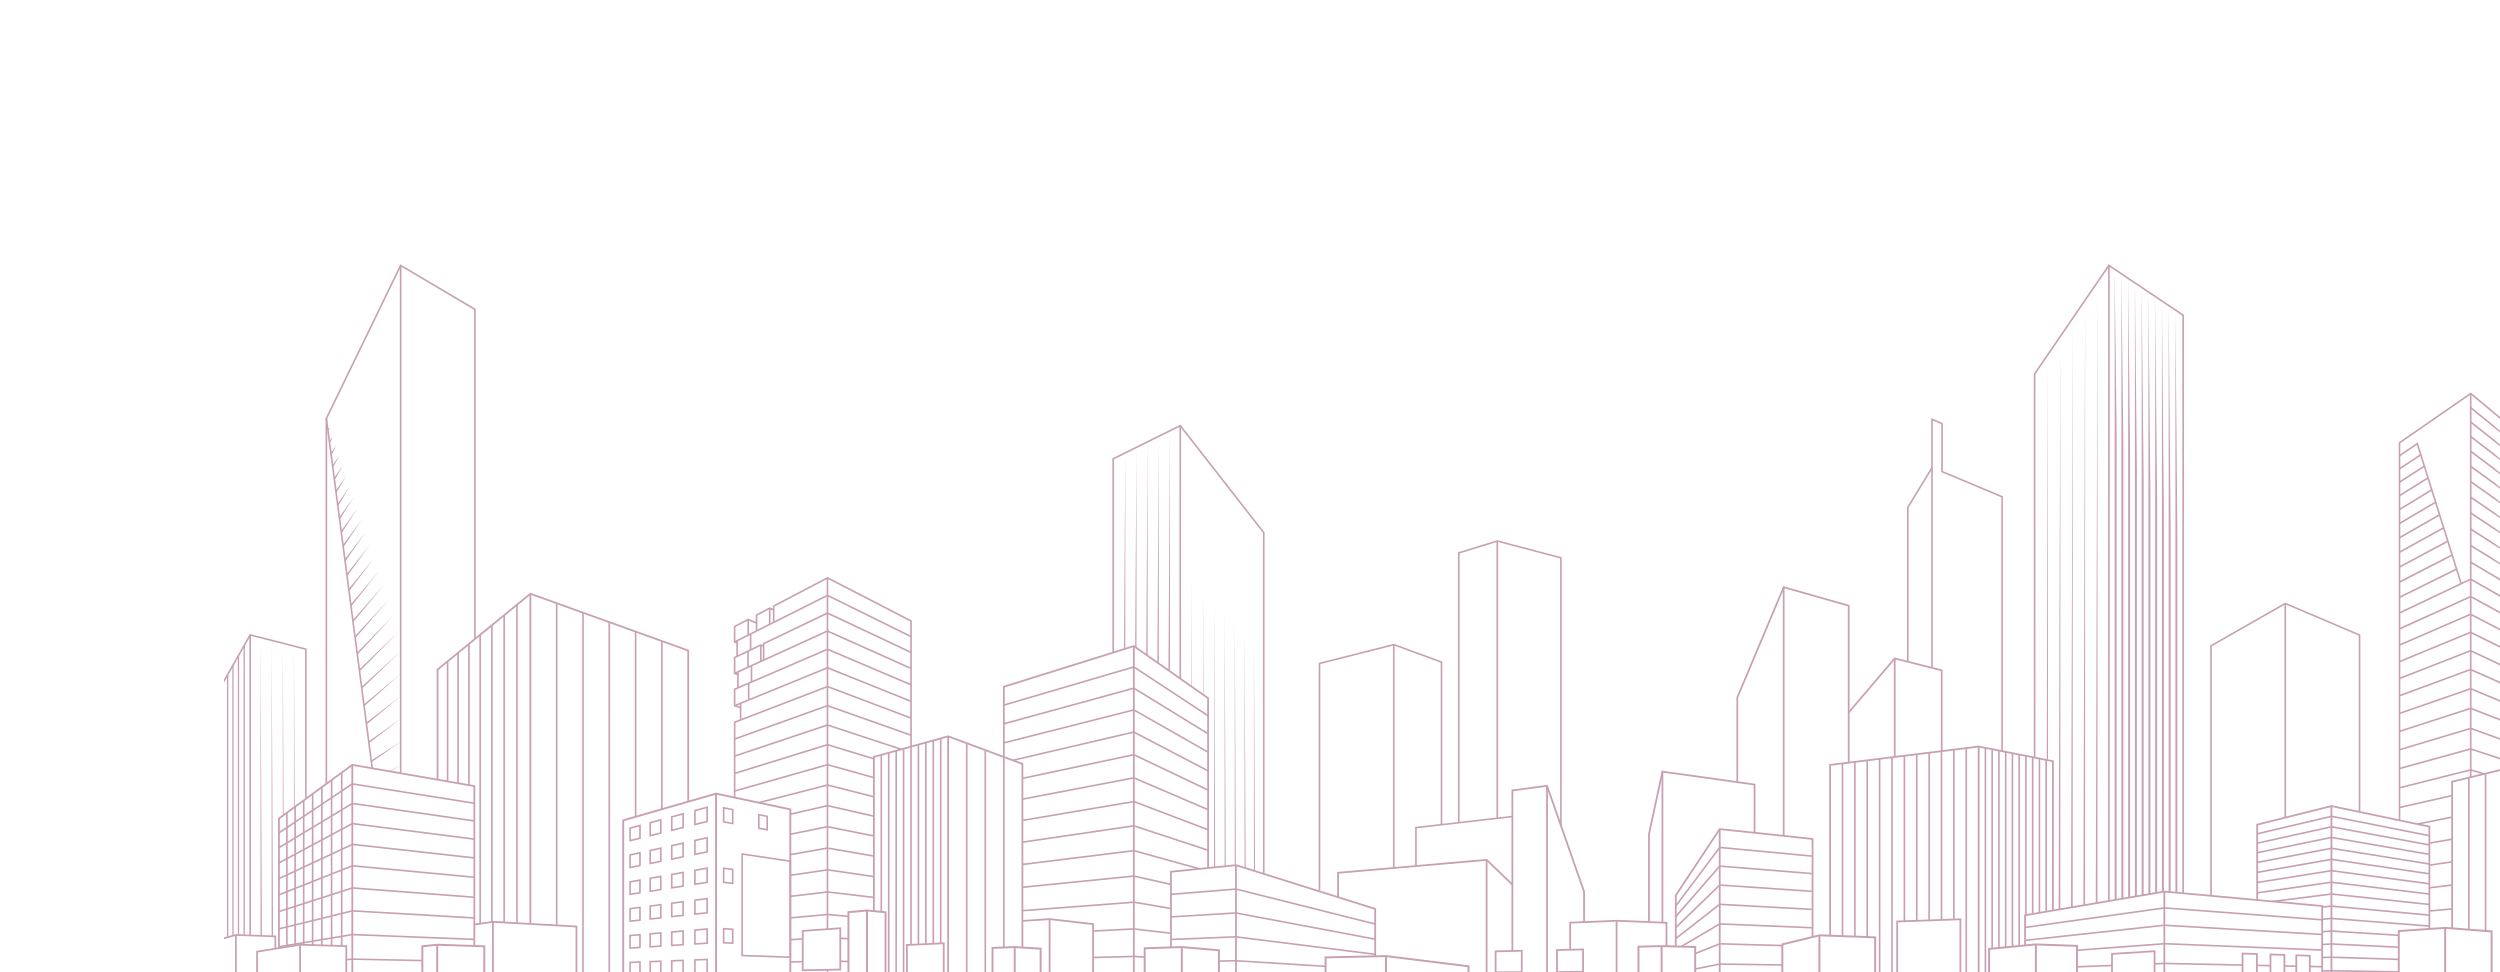 <svg xmlns="http://www.w3.org/2000/svg" xmlns:xlink="http://www.w3.org/1999/xlink" width="720" height="280" viewBox="0 0 720 280"><defs><clipPath id="a"><rect width="720" height="280" transform="translate(720 103.821)" fill="none" stroke="#707070" stroke-width="1"/></clipPath></defs><g transform="translate(-720 -103.821)" opacity="0.6" clip-path="url(#a)"><g transform="translate(784.513 179.931)"><rect width="802.128" height="0.472" transform="translate(0 216.065)" fill="#A36180"/><rect width="802.128" height="0.943" transform="translate(0 207.002)" fill="#A36180"/><path d="M2604.081,251.943v122l-.472-.06V286.971Zm-4.456,2.025v119.4l-.472-.06V288.489Zm-4.457,2.025V372.8l-.472-.06V290.007Zm-4.456,2.025V372.235l-.473-.06V291.525Zm-4.457,2.024V372.317l-.472.032v-79.3Z" transform="translate(-1894.408 -184.579)" fill="#A36180"/><path d="M121.576,255.7l10.864-9.083-10.551,9.433Zm.692,5.222.3.363,9.865-8.184Zm.711,5.358,9.448-6.63-9.162,7ZM111.122,176.49l.843-.635-.421.845Zm.45,3.414,1.279-1.466-.86,1.68Zm.458,3.482,1.734-2.283-1.318,2.5Zm.468,3.553,2.21-3.086-1.8,3.311Zm.478,3.626.411.229,2.294-4.1Zm.488,3.7,3.222-4.644L113.87,194.5Zm.5,3.779.4.241,3.36-5.632Zm.509,3.86,4.329-6.117-3.929,6.364Zm.52,3.944.4.254,4.525-7.07Zm.531,4.032,5.542-7.487-5.15,7.747Zm.544,4.12,6.191-8.125-5.8,8.392Zm.556,4.213.381.275,6.49-9Zm.568,4.309.376.284,7.211-9.572Zm.583,4.41,8.337-9.807-7.968,10.1Zm.6,4.512,9.127-10.274-8.764,10.574Zm.611,4.619.354.31,9.6-11Zm.625,4.731.347.318,10.484-11.357Zm.642,4.846,11.748-11.322L120.58,245.971Zm.657,4.968.326.339,11.22-10.746Zm2.809,21.171.269.385,8.44-5.9Zm5.308,3.083,3.391-1.906-3.1,1.957Z" transform="translate(-81.411 -128.835)" fill="#A36180"/><path d="M1042.121,368.382v-31.55l.126,31.639Zm3.319,2.329V340.022l.127,30.777Zm3.175,49.756V343.073l.329,77.361Zm3.044-.308V346l.323,74.13Zm2.923-.295V348.805l.317,71.028Zm2.81.74v-69.1l.318,69.2Zm2.706.849V354.106l.318,67.448Z" transform="translate(-763.483 -246.771)" fill="#A36180"/><path d="M969.773,186.13v56.294l-.382.12Zm3.217-1.593v57.655l-.385-.271Zm3.216-1.593v61.5l-.407-.286Zm3.217-1.593V246.7l-.428-.3Zm3.216-1.593v69.2l-.448-.315Z" transform="translate(-710.199 -131.695)" fill="#A36180"/><path d="M2053.983,185.44V17.856l.566,64.966v102.67Zm-1.944-.178V16.552l.566,62.945V185.315Zm-1.944,0V15.248l.566,60.923v109Zm-1.945.33V13.944l.567,58.9V185.5Zm-1.945.331V12.641l.567,56.879V185.832Zm-1.944.33V11.336l.567,54.858V186.162Zm-1.945.331V10.032l.567,52.835V186.493Zm-1.944.331V8.728l.566,50.814V186.823Zm-1.945.331V7.425l.567,48.791V187.154Zm-1.944.331V6.121l.566,46.77V187.484Z" transform="translate(-1491.976 -4.484)" fill="#A36180"/><path d="M1963.3,157.958l.364-116.4V158.03Zm3.428,43.063.5-164.672V200.937Zm3.566-.606.5-169.274v169.19Zm3.565-.605.5-173.878V199.725Zm3.564-.606.5-178.48v178.4Z" transform="translate(-1438.359 -15.183)" fill="#A36180"/><path d="M2419.707,208.1l11.7,6.386,1.446,1.326-1.671-.913-11.7-6.386Zm0-5-.232.409,10.026,5.719,3.342,1.906-3.11-2.315Zm0-4.9,8.356,4.967,4.773,3.385-5.013-2.979-8.355-4.966Zm0-4.809-.247.4,6.684,4.13,6.685,4.129-6.437-4.53Zm0-4.722,6.684,4.284,6.43,4.68-6.683-4.284-6.685-4.284Zm0-4.638-.26.393,6.685,4.436,6.684,4.435-6.424-4.828Zm0-4.557-.266.389,6.685,4.584,6.684,4.585-6.419-4.973Zm0-4.477,6.683,4.731,6.414,5.114-6.684-4.731-6.684-4.731Zm0-4.4,6.685,4.875,6.407,5.254-6.685-4.874-6.684-4.875Zm0-4.328-.282.376,6.685,5.016,6.684,5.016-6.4-5.392Zm0-4.257-.287.372,6.685,5.155,6.684,5.155-6.4-5.527Zm0-4.188,6.684,5.292,6.394,5.66-6.684-5.291-6.685-5.292Zm0-4.122,6.685,5.426,6.387,5.791-6.685-5.426-6.684-5.426Z" transform="translate(-1772.544 -112.605)" fill="#A36180"/><path d="M39.314,488.149V402.3l.405,85.867Zm3.209.115V403.118l.405,85.161Zm3.208-34.721v-49.6l.237,49.43ZM48.94,451.2V404.76l.224,46.273Z" transform="translate(-28.802 -294.732)" fill="#A36180"/><path d="M2693.305,337.142V378.9l-.472-.046V268.819Zm-1.337-.6v42.235l-.23-.022-.242.008V267.441Zm-1.338-.6V378.79l-.472.017V266.062Zm-1.336-.6v43.5l-.472.016V264.684Zm-1.337-.6v44.153l-.473.017V263.306Zm-1.338-.6v44.8l-.472.017V261.928Zm-1.336-.6v45.452l-.472.017V260.55Zm-1.336-.6v46.1l-.472.017V259.172Zm-1.338-.6v46.752l-.471.016V257.794Zm-1.336-.6v47.4l-.472.017V256.416Zm-1.337-.6v48.05l-.471.016V255.037Zm-1.337-.6v42.875l-.471-.028v-119.7Zm-1.336-.6v43.34l-.472-.06V252.281Zm-1.337-.6v43.772l-.473-.06V250.9Zm-1.337-.6v44.205l-.236-.03-.236-.029V249.525Z" transform="translate(-1959.122 -182.808)" fill="#A36180"/><path d="M3.228,418.959h.378V494.59H3.228Zm1.528-2.691h.377v77.911H4.756Zm1.587-2.8H6.72v80.506H6.343Zm1.651-2.908h.378v83.472H7.994Z" transform="translate(-2.365 -300.789)" fill="#A36180"/><path d="M2916.759,329.521h.4V421.8h-.4Zm4.679-1.448h.4v95.352h-.4Zm4.679-1.447h.4v108.68h-.4Z" transform="translate(-2136.888 -239.294)" fill="#A36180"/><path d="M2980.612,439.85h-.339V344.206h.339Zm-.823-.157h-.34V342.47h.34Zm-.858-.165h-.339V340.662h.339Zm-.9-.172h-.34V338.773h.34Zm-.937-.18h-.34V336.8h.34Zm-.982-.189h-.34V334.728h.34Zm-1.031-.2h-.339V332.553h.339ZM2974,438.58h-.34V330.262h.34Z" transform="translate(-2178.574 -241.958)" fill="#A36180"/><rect width="0.47" height="101.629" transform="translate(29.25 44.441) rotate(-7.473)" fill="#A36180"/><path d="M189.386,208.386h0Zm0-207.141h.472V147.508h-.472Z" transform="translate(-138.749 -0.912)" fill="#A36180"/><path d="M130.913,0,130.8.23l-21.39,44.077-.024.1V149.634h.472V44.462L131.113.665l21.054,12.454V107.93h.472V12.851l-.116-.069L131.132.13Z" transform="translate(-80.139 0.001)" fill="#A36180"/><rect width="0.472" height="86.566" transform="translate(7.303 106.744)" fill="#A36180"/><path d="M23.345,499.207h0ZM7.334,398.361,0,411.279v.953l7.654-13.482,15.691,4.016v42.916h.472V402.4l-.178-.045L7.6,398.248l-.174-.045Z" transform="translate(0 -291.733)" fill="#A36180"/><path d="M357.453,365.094h.472v92.789h-.472Zm7.576,2.727h.472V474.95h-.472Zm7.576,2.726h.472v104.4H372.6Zm7.575,2.726h.472V426.6h-.472ZM387.755,376h.472v48.419h-.472Z" transform="translate(-261.879 -267.476)" fill="#A36180"/><rect width="0.472" height="4.713" transform="translate(148.537 126.447)" fill="#A36180"/><path d="M600.473,443.91,576.5,434.281l-26.65,10.885-.177-.435,26.737-10.921.176,0,24.064,9.664Z" transform="translate(-402.702 -317.818)" fill="#A36180"/><rect width="0.472" height="4.696" transform="translate(147.783 117.385)" fill="#A36180"/><rect width="0.472" height="4.612" transform="translate(151.681 115.731)" fill="#A36180"/><rect width="0.472" height="4.612" transform="translate(150.867 120.745)" fill="#A36180"/><path d="M600.065,424.437l-23.971-10.188-26.5,11.42v4.407l1.557.484-.14.451-1.723-.536-.165-.051v-5.065l.142-.061L576,413.777l.092-.04.093.04L600.25,424Z" transform="translate(-402.299 -303.114)" fill="#A36180"/><path d="M568.553,409.945l-.731-.278-3.564,1.713-.2-.424,3.655-1.758.092-.044.094.036.825.314Z" transform="translate(-413.24 -299.756)" fill="#A36180"/><rect width="0.472" height="4.386" transform="translate(147.544 108.46)" fill="#A36180"/><rect width="0.472" height="4.385" transform="translate(151.424 106.562)" fill="#A36180"/><rect width="0.472" height="4.72" transform="translate(154.359 109.662)" fill="#A36180"/><path d="M552.978,420.27v-4.235l-3.387,1.622v4.253l.809.283-.155.444-.968-.339-.158-.055v-4.88l.134-.064,3.859-1.848.337-.162v4.982Z" transform="translate(-402.298 -304.249)" fill="#A36180"/><path d="M600.439,405.349l-23.968-10.74-26.641,12.142-.2-.427,26.738-12.187.1-.044.1.043,24.064,10.783Z" transform="translate(-402.677 -288.722)" fill="#A36180"/><path d="M622.928,386.534l-23.963-11.284-18.156,8.695.009,4.6h-.47l-.009-4.747v-.148l.134-.063,18.391-8.808.1-.048.1.047,24.064,11.331Z" transform="translate(-425.169 -274.536)" fill="#A36180"/><path d="M600.411,367.987l-23.959-11.82-26.633,13.364-.21-.42,26.738-13.416.1-.052.1.052,24.064,11.872Z" transform="translate(-402.656 -260.552)" fill="#A36180"/><rect width="0.472" height="4.501" transform="translate(150.734 102.305)" fill="#A36180"/><path d="M555.575,383.139l-2.31-1-3.675,1.926V388.2l.59.232-.171.439-.74-.291-.15-.06v-4.736l.127-.066,3.9-2.046.1-.052.1.044,2.412,1.042Z" transform="translate(-402.297 -279.584)" fill="#A36180"/><rect width="0.472" height="4.598" transform="translate(156.926 99.053)" fill="#A36180"/><path d="M577.812,370.423l-1.024-.446-3.561,1.867,0,4.315h-.47l-.005-4.457v-.142l.126-.066,3.787-1.986.1-.052.1.045,1.127.491Z" transform="translate(-419.615 -270.672)" fill="#A36180"/><path d="M600.074,463.568l-23.981-9.06-26.5,10.183V486.23h-.471V464.37l.152-.058,26.737-10.273h.167l24.064,9.091Z" transform="translate(-402.298 -332.638)" fill="#A36180"/><path d="M597.7,487.594l-21.183-6.971-26.663,8.924-.149-.446,26.738-8.949h.148l21.257,7Zm-7.882,2.74.136-.45-13.368-4.065h-.137l-26.738,8.27.138.451,26.67-8.25Zm.006,5.422-13.3-3.709-26.675,7.564-.127-.453,26.737-7.581h.126l13.369,3.727Zm.005,5.511.114-.457-13.368-3.383h-.115l-19.792,5.094.116.455L576.52,497.9Zm.006,5.6-13.316-3.021L565.878,506.3l-.1-.459,10.7-2.468h.1l13.368,3.032Zm.006,5.7L576.519,509.9l-10.647,2.168-.094-.46,10.7-2.179h.093l13.369,2.677Zm.006,5.794-13.328-2.307-10.655,1.877-.082-.464,10.7-1.884h.08l13.369,2.315Zm.006,5.9-13.335-1.942-10.662,1.579-.068-.466,10.7-1.583h.067l13.368,1.946Zm.006,6-13.341-1.568-10.669,1.275-.055-.468,10.7-1.279h.054l13.369,1.571Zm-7.325,5.458-6.016-.535-10.675.965-.042-.468,10.7-.967h.041l6.037.537Zm.006,6.437-2.342-.14.028-.471,2.342.141Zm-13.123.072-3.581.218-.028-.471,3.581-.218Zm13.131,6.486-2.342-.071.013-.471,2.342.071Zm-13.138.036-3.581.11-.013-.47,3.581-.11Zm31.093-65.218.157-.444-24.064-8.51h-.157L549.7,484.191l.159.442,26.659-9.587Z" transform="translate(-402.726 -347.684)" fill="#A36180"/><path d="M649.59,438.979h-.472V337.816h.472Zm0,15.987h-.472v-4.28h.472Z" transform="translate(-475.559 -247.492)" fill="#A36180"/><path d="M630.722,385.674V349.637L606.9,337.355l-15.262,8v4.555h-.47v-4.839l.126-.066,15.5-8.126.108-.057.108.056,24.064,12.4.128.066v36.323Z" transform="translate(-433.1 -246.766)" fill="#A36180"/><path d="M1000.3,302.1V203.9l-23.9-30.615-19,9.41v55.643h-.472V182.4l.132-.065,19.3-9.559.171-.085.118.151,24.064,30.831.051.145V302.1Z" transform="translate(-701.076 -126.518)" fill="#A36180"/><rect width="0.472" height="72.869" transform="translate(275.162 46.47)" fill="#A36180"/><path d="M880.364,516.793l-3.119-.182-11.731.306-.011-.47,11.743-.307h.018l3.125.182Zm7.556-6.864L877.244,508.7l-11.723.6-.024-.47,11.743-.605h.039l10.695,1.234Zm-.013-7.118-10.665-1.823-32.058,2.444-.034-.47,32.085-2.446.056,0,10.7,1.828Zm-.012-6.94-10.658-2.4L845.19,496.69l-.046-.468L877.229,493l.075,0,10.695,2.4Zm8.185-4.492-18.845-5.231-32.04,3.968-.057-.468,32.086-3.974.091.006,18.891,5.245Zm2.488-5.361.147-.448-21.39-7.039-.108-.009-32.085,4.71.068.467,32.031-4.7Zm-.009-5.914-21.331-8.091-32.023,5.418-.078-.464,32.085-5.429.122.011,21.39,8.114Zm-.009-5.778.184-.433-21.39-9.163-.136-.015-32.085,6.131.088.462,32.015-6.118Zm-.009-5.648-21.318-10.155-32.007,6.8-.1-.46,32.086-6.817.15.016,21.39,10.19Zm-.007-5.526.217-.417-21.39-11.193-.163-.021-34.871,8.14.107.459L877.221,452Zm-.007-5.406-21.307-12.129L839.877,455.1l-.116-.457,37.433-9.5.174.023,21.39,12.177Zm-.007-5.293-21.3-13.085L839.881,449.6l-.123-.454,37.433-10.256.1-.027.085.053,21.39,13.137Zm-.006-5.185.258-.392L877.381,432.8l-.091-.061-.1.032-37.433,10.991.133.451,37.329-10.961Z" transform="translate(-615.223 -317.033)" fill="#A36180"/><path d="M1329.132,378.558V300.727l.167-.052,11.084-3.4.129,0,18.324,4.826.176.047V379.4h-.472V302.507l-18.083-4.763-10.853,3.33v77.484Z" transform="translate(-973.754 -217.788)" fill="#A36180"/><rect width="0.472" height="79.957" transform="translate(366.462 79.711)" fill="#A36180"/><path d="M1820.2,218.987l-6.929,11.356v44.348h-.472V230.279l.035-.122,6.964-11.414Z" transform="translate(-1328.097 -160.256)" fill="#A36180"/><path d="M1838.84,237.63V165.658l.329.142,2.9,1.254.143.061v13.8l17.144,7.193.144.061v73.515h-.471v-73.2l-17.144-7.194-.145-.06V167.423l-2.429-1.049V237.63Z" transform="translate(-1347.179 -121.365)" fill="#A36180"/><path d="M2029.385,208.386h0Zm0-207.141h.472V184.29h-.472Z" transform="translate(-1486.776 -0.912)" fill="#A36180"/><path d="M1970.818.221l-21.39,31.251-.041.132v110.5h.471V31.677l21.218-31,21.091,14.142v166.36h.472V14.572l-.105-.071L1971.144.159l-.193-.13Z" transform="translate(-1428.168 -0.021)" fill="#A36180"/><rect width="0.472" height="61.664" transform="translate(593.411 97.695)" fill="#A36180"/><path d="M2139.387,448.865V376.723l.12-.068,21.39-12.193.1-.058.106.045,21.391,9.1.144.061v51.1h-.472V373.919l-21.14-8.991L2139.859,377v71.87Zm.472,25.58h0Zm42.78,0Z" transform="translate(-1567.366 -266.971)" fill="#A36180"/><path d="M2342.9,278.979l20.5-7.1.166,0,13.368,5.565-.181.435-13.286-5.531-20.415,7.074Zm0,5.177.144.448,20.42-6.606,13.291,5.167.169-.438-13.369-5.2-.157,0Zm0,5.293,20.5-6.151.146,0,13.368,4.821-.158.442-13.295-4.794-20.427,6.129Zm0,5.414.125.453,20.432-5.639,13.3,4.411.147-.446-13.368-4.434-.136,0Zm.005,5.539,20.5-5.155.125,0,3.851,1.163-.136.451-3.789-1.144-20.436,5.138Zm.006,5.672,15.151-3.429.1.459-15.153,3.429Zm5.121,4.785,10.038-2.013.091.462-10.036,2.013Zm3.482,5.485,6.562-1.142.078.464-6.56,1.142Zm.006,6.342,6.561-.964.067.466-6.561.964Zm.006,6.509,6.561-.782.055.468-6.561.782Zm.007,6.687,6.561-.6.043.468-6.562.6Zm-8.7-127.31,6.1-4.02.258.392-6.1,4.021Zm0,3.84.254.4,7.223-4.635-.254-.4Zm0,3.9,8.257-5.157.249.4-8.257,5.156Zm0,3.968.243.4,9.364-5.683-.244-.4Zm0,4.035,10.429-6.143.238.405-10.43,6.142Zm0,4.1.232.409,11.531-6.582-.232-.409Zm0,4.176,12.744-7.038.227.413-12.744,7.038Zm0,4.252.221.414,13.919-7.424-.221-.414Zm0,4.329L2358,233.4l.216.418-15.135,7.782Zm0,4.409.208.422,16.387-8.106-.209-.422Zm.023,28.324.163.443,20.41-7.531,13.282,5.888.19-.431-13.369-5.927-.176-.006Zm0-4.96,20.5-8.016.093-.037.092.043,13.368,6.281-.2.426-13.277-6.238-20.406,7.979Zm0-4.86.179.435,20.4-8.416,13.273,6.58.209-.422-13.368-6.627-.095-.047-.1.04Zm20.579-13.176-20.4,8.845-.186-.431,20.5-8.89.093.215.109-.209,13.368,6.965-.217.418Zm-20.586,3.744,5.125-2.329L2353.13,250l5.125-2.329,5.125-2.329.194.429-5.125,2.329-5.124,2.328-5.125,2.329-5.125,2.328Zm0-4.579.2.426,20.475-9.719-.2-.426Z" transform="translate(-1716.427 -149.859)" fill="#A36180"/><path d="M2342.838,195.481l5.124-3.462.263-.177.095.3,12.626,40.345-.45.14-12.531-40.043-4.863,3.286Z" transform="translate(-1716.419 -140.548)" fill="#A36180"/><rect width="0.472" height="110.497" transform="translate(646.814 37.219)" fill="#A36180"/><path d="M2342.451,261.331V152.46l.1-.071,20.5-14.188.146-.1.137.114,13.369,11.118.085.071v96.24h-.471V149.621l-13.146-10.932-20.252,14.017V261.331Zm34.339,47.319Zm-33.867,0h0Z" transform="translate(-1716.136 -101.175)" fill="#A36180"/><rect width="0.472" height="110.518" transform="translate(793.871 85.885)" fill="#A36180"/><path d="M2918,320.207,2899.284,326l-.167.052v89.37h.471V326.4l18.355-5.679,8.146,17.176v-1.1l-7.808-16.463-.088-.184Z" transform="translate(-2123.963 -234.547)" fill="#A36180"/><rect width="0.472" height="124.558" transform="translate(713.658 65.339)" fill="#A36180"/><path d="M2569.119,366.313V255.593l.139-.063L2596,243.381l.149-.068.116.119,21.39,22.05.067.164v40.539h-.472V265.74l-21.207-21.861L2569.591,255.9V366.313Z" transform="translate(-1882.198 -178.257)" fill="#A36180"/><path d="M2730.516,549.694l8.753-.116h.013l2.284.11-.022.47-2.281-.11-8.742.116Zm0-4.492,8.752-.23h.028l2.283.217-.044.468-2.269-.215-8.74.229Zm-20.663-3.6,29.411-1.152.042,0,2.284.322-.065.466-2.264-.319-29.39,1.15Zm0-4.076L2739.26,536l.056,0,5.347,1-.087.463-5.32-.995-29.384,1.522Zm0-4.006,29.411-1.887.067.006,5.347,1.238-.105.459-5.314-1.231-29.377,1.885Zm0-3.94,29.41-2.245.08.008,5.347,1.474-.124.453-5.306-1.461-29.373,2.242Zm0-3.874.042.47,29.366-2.593,12.725,4.056.142-.448-12.771-4.071-.092-.011Zm0-3.811,29.411-2.943.1.013,13.368,4.83-.158.442-13.319-4.811-29.36,2.937Zm0-3.75.051.468,29.353-3.278,13.314,5.368.175-.437-13.369-5.39-.114-.016Zm0-3.692,29.412-3.619.124.02,13.368,5.939-.19.429-13.308-5.912-29.348,3.611Zm0-3.633.062.466,29.342-3.941,13.3,6.451.2-.424-13.368-6.481-.134-.022Zm0-3.579,29.411-4.276.142.025L2752.749,510l-.218.416-13.3-6.979-29.337,4.265Zm0-3.524,29.411-4.6.151.028,13.368,7.541-.23.409-13.3-7.5-29.332,4.584Zm0-3.473.078.463,29.324-4.9,13.294,8.014.243-.4-13.369-8.059-.16-.03Zm0-3.423.082.464,29.321-5.207,13.291,8.52.254-.4L2739.4,491.63l-.167-.034Zm0-3.372,29.412-5.53.175.037,13.369,9.072-.265.389L2739.22,488.4l-29.317,5.512Zm0-3.325,29.411-5.831.1-.02.083.06,13.369,9.569-.273.383-13.285-9.51-29.313,5.813Zm0-3.278.095.461,29.308-6.108,13.283,9.993.282-.376-13.368-10.058-.085-.064-.1.022Zm0-3.233.1.46,29.3-6.4,13.282,10.471.291-.37-13.368-10.54-.088-.069-.107.024Zm0-3.19.1.46,29.3-6.688,13.279,10.942.3-.363-13.368-11.016-.089-.074-.111.026Z" transform="translate(-1985.271 -347.03)" fill="#A36180"/><path d="M1179.119,479.944V414.316l.178-.045,21.39-5.419.138.008,13.745,5.024.155.056v47.03h-.47v-46.7l-13.523-4.943-21.142,5.356v65.262Z" transform="translate(-863.851 -299.534)" fill="#A36180"/><rect width="0.472" height="64.325" transform="translate(336.658 109.546)" fill="#A36180"/><path d="M240.438,417.594h-.472V383h.472Zm3.008.523h-.472V380.545h.472Zm3.123.543H246.1V378h.472Zm3.247,39.888h-.472v-83.2h.472Zm3.382-.482h-.472V372.583h.472Zm3.528.141h-.472V369.7h.472Zm3.688.206h-.472V366.691h.472Z" transform="translate(-175.805 -268.646)" fill="#A36180"/><rect width="0.519" height="95.091" transform="translate(87.975 94.891)" fill="#A36180"/><path d="M229.03,407.648V375.805l.1-.079,26.738-21.831.113-.092.137.049,45.454,16.359.172.061v43.694h-.518V370.635l-45.144-16.247-26.529,21.661v31.6Zm.519,59.031h0Zm71.673,0h0Z" transform="translate(-167.793 -259.204)" fill="#A36180"/><path d="M897.853,508h0Zm0-33.605V425.62L876.68,410.768l-37.13,11.617v20.042h-.518V422l.182-.056,37.432-11.711.121-.038.1.073,21.39,15,.112.078V474.39ZM839.549,508h0Z" transform="translate(-614.694 -300.521)" fill="#A36180"/><rect width="0.518" height="97.511" transform="translate(261.769 109.962)" fill="#A36180"/><rect width="0.518" height="18.882" transform="translate(237.51 188.591)" fill="#A36180"/><path d="M880.038,723.513V706.308l-12.263-1.417-7.8.512-.033-.517,7.827-.514h.045l12.516,1.448.23.026v17.667Z" transform="translate(-630.012 -516.039)" fill="#A36180"/><path d="M1283.031,608.492v-11.3l.208-.024,27.717-3.191.053.468-27.509,3.167v10.88Z" transform="translate(-939.98 -435.162)" fill="#A36180"/><rect width="0.518" height="35.941" transform="translate(363.372 171.533)" fill="#A36180"/><path d="M1199.029,651.508v-7.222l.237-.021,42.78-3.72.117-.01.085.082,7.491,7.193-.359.372-7.406-7.11-42.427,3.69v6.746Z" transform="translate(-878.438 -469.271)" fill="#A36180"/><path d="M1629.065,403.16V378.823l.02-.1,13.369-31.8.086-.2.212.06,18.717,5.322.182.052v45.4h-.5V352.537l-18.322-5.21-13.263,31.544V403.16Z" transform="translate(-1193.492 -254.02)" fill="#A36180"/><rect width="0.5" height="28.416" transform="translate(480.919 113.517)" fill="#A36180"/><rect width="0.5" height="71.621" transform="translate(448.941 93.007)" fill="#A36180"/><path d="M1749.289,439.181l13.262-15.554.1-.119.149.039,13.53,3.43.189.048v23.449h-.5v-23.06l-13.19-3.344-13.16,15.437Z" transform="translate(-1281.571 -310.272)" fill="#A36180"/><path d="M1533.932,589.02V563.7l.006-.054,3.868-17.977.051-.236.239.033,26.536,3.721.224.031v14.127h-.518V549.666l-26.075-3.657-3.811,17.713v25.3Z" transform="translate(-1123.796 -399.595)" fill="#A36180"/><rect width="0.518" height="43.641" transform="translate(414.006 146.124)" fill="#A36180"/><rect width="0.519" height="84" transform="translate(753.741 123.473)" fill="#A36180"/><path d="M2709.031,533.771V467.817l.2-.047,29.412-7,.128-.03.1.086,13.368,11.485.091.078v45.5h-.519V472.625L2738.634,461.3l-29.084,6.921v65.545Zm43.3,11.252h0Z" transform="translate(-1984.701 -337.548)" fill="#A36180"/><path d="M2842.781,706.837l10.547-.137h.017l8.439.518-.028.47-8.436-.517-10.534.136Zm0-4.6,10.546-.271h.033l8.44,1.023-.056.468-8.426-1.022-10.527.272Zm0-4.5,10.546-.4.05,0,13.368,2.4-.083.462-13.342-2.4-10.523.4Zm-2.826-4.262,13.37-.674.065.006,13.369,3.17-.108.46-13.339-3.164-13.334.674Zm0-4.277,13.369-.835.08.009,13.369,3.921-.132.452-13.328-3.91-13.33.832Z" transform="translate(-2080.614 -504.308)" fill="#A36180"/><path d="M2865.77,688.45V677.12l-13.144-4.577-13.075.969v10.615h-.519v-11.1l.242-.018,13.368-.99.1.015,13.368,4.655.175.061v11.7Zm-26.219,11.363h-.519V697.32h.519Z" transform="translate(-2079.943 -492.34)" fill="#A36180"/><rect width="0.567" height="11.53" transform="translate(791.437 195.944)" fill="#A36180"/><path d="M2920.783,732.1l-.275.007V743.6h.566V732.653l10.256-.3,10.433,2v-.576l-10.355-1.988-.061,0Z" transform="translate(-2139.634 -536.123)" fill="#A36180"/><rect width="0.518" height="27.532" transform="translate(772.457 179.942)" fill="#A36180"/><path d="M2827.818,716.093l5.886-.258.27-.012v13.822l-.257,0-5.886.04-.261,0V716.1Zm5.637.27-5.367.236v12.57l5.367-.037Z" transform="translate(-2071.545 -524.429)" fill="#A36180"/><path d="M2692.06,741.987h.52v1.676h-.52Zm0-4.9h.52v-4.265l12.3-.428,12.381,1.2v10.073h.519V733.12l-.235-.022-12.633-1.223h-.032l-12.565.436-.251.008v4.764Z" transform="translate(-1972.268 -536.189)" fill="#A36180"/><rect width="0.518" height="11.526" transform="translate(732.374 195.947)" fill="#A36180"/><path d="M2674.835,749.564l-3.2-.16-.247-.013v5.185l.233,0,3.2.041.238,0v-5.048Zm-.246,4.583-2.731-.034v-4.226l2.731.136Zm-10.1-5.1-.247-.013v5.451l.233,0,3.45.044.238,0v-5.3l-.225-.011Zm3.2,5.012-2.978-.038v-4.492l2.978.148Zm-10.911-5.4-.247-.013v5.738l.233,0,3.724.047.239,0v-5.581l-.225-.011Zm3.476,5.3-3.251-.041v-4.779l3.251.162Z" transform="translate(-1946.243 -548.478)" fill="#A36180"/><rect width="0.567" height="11.53" transform="translate(682.451 195.944)" fill="#A36180"/><path d="M2498.47,743.6v-11.21l.273-.011,14.42-.59h.03l10.084.688.265.019V743.6h-.567V733.019l-9.808-.669-14.13.578V743.6Z" transform="translate(-1830.439 -536.123)" fill="#A36180"/><rect width="0.565" height="16.363" transform="translate(639.41 191.11)" fill="#A36180"/><path d="M2341.425,730.353v-15.71l.265-.017,13.369-.917h.04l13.368,1.031.262.021v15.593h-.566v-15.07l-13.087-1.01-13.084.9v15.182Z" transform="translate(-1715.384 -522.88)" fill="#A36180"/><path d="M2192.892,742.075l-3.892-.129-.267-.009v6.657l.257,0,3.892.036.261,0v-6.55Zm-.268,6.037-3.372-.031v-5.611l3.372.111Zm-11.057-6.413-.267-.009v6.836l.257,0,4.012.036.262,0V741.84l-.251-.008Zm3.745,6.347-3.494-.031v-5.79l3.494.116Zm-11.792-6.614-.267-.008v7.029l.257,0,4.133.038.262,0v-6.917l-.251-.008Zm3.866,6.542-3.615-.033v-5.983l3.615.12Z" transform="translate(-1592.177 -543.185)" fill="#A36180"/><path d="M2032.891,739.678l12.261-.763.274-.018v8.226l-.256,0-12.261.154-.262,0v-7.591Zm12.017-.229-11.742.73v6.582l11.742-.147Z" transform="translate(-1489.167 -541.334)" fill="#A36180"/><rect width="0.567" height="11.593" transform="translate(521.54 195.881)" fill="#A36180"/><path d="M1900.2,743.425V732.869l.257-.025,13.473-1.293h.035l11.83.415.275.009v11.45h-.566v-10.9l-11.538-.406-13.2,1.267v10.043Z" transform="translate(-1392.13 -535.951)" fill="#A36180"/><rect width="0.567" height="14.197" transform="translate(459.187 193.277)" fill="#A36180"/><path d="M1677.456,736.264V724.437l.217-.053,10.7-2.6.076-.008,16.042.58.273.01v13.9h-.566V722.911l-15.73-.57-10.441,2.539v11.384Z" transform="translate(-1228.944 -528.791)" fill="#A36180"/><path d="M1801.8,720.134l17.683-.108V705.075l-17.683.605Zm17.944.407-18.2.111-.261,0V705.181l.252-.008,18.2-.623.268-.01v16Z" transform="translate(-1319.662 -516.163)" fill="#A36180"/><path d="M1435.371,743.545l6.979-.059v-5.923l-6.979.16Zm7.241.455-7.5.064-.261,0v-6.847l.255-.007,7.5-.172.265-.006V744Z" transform="translate(-1051.207 -539.969)" fill="#A36180"/><rect width="0.519" height="18.407" transform="translate(400.805 189.067)" fill="#A36180"/><path d="M1476.77,713.753v-6.506l-14.112-.577-13.109.536v7.553h-.519v-8.05l.249-.01,13.369-.546h.02l14.37.587.247.01v7Zm-27.22,11.066h-.519v-3.669h.519Z" transform="translate(-1061.594 -517.344)" fill="#A36180"/><rect width="0.566" height="11.102" transform="translate(413.752 196.372)" fill="#A36180"/><path d="M1522.533,744.77V733.552l.276-.006,6.664-.159.006.282.007-.282,9.67.245.276.007V744.77h-.566V734.188l-9.388-.238-6.38.153V744.77Z" transform="translate(-1115.444 -537.296)" fill="#A36180"/><rect width="0.567" height="10.83" transform="translate(275.565 196.644)" fill="#A36180"/><path d="M990.627,745.514V734.767l.275-.008,10.695-.357h.033l10.695.926.259.022v10.164h-.566v-9.645l-10.427-.9-10.4.346v10.2Z" transform="translate(-725.757 -538.041)" fill="#A36180"/><rect width="0.567" height="8.228" transform="translate(334.367 199.245)" fill="#A36180"/><path d="M1226.643,752.643v-5.034l-23.5-2.912-17.093.366v7.58h-.567v-8.132l.278-.006,17.4-.373.04,0,23.764,2.944.249.03v5.534Z" transform="translate(-868.512 -545.169)" fill="#A36180"/><path d="M799.591,585.415h-.472V515.874h.472Zm5.348,0h-.472V517.861h.472Zm5.347-10.708h-.472V519.848h.472Z" transform="translate(-585.454 -377.942)" fill="#A36180"/><path d="M724.7,569.71h-.472V510.658h.472Zm0,11.884h-.472v-2.559h.472Zm-2.139-11.784h-.472V511.25h.472Zm0,11.784h-.472v-2.538h.472Zm-2.14-11.686h-.472V511.843h.472Zm0,11.686h-.472v-2.516h.472Zm-2.139-11.586h-.472V512.436h.472Zm0,11.586h-.472V579.1h.472Zm-2.139-11.487h-.472V513.028h.472Zm0,11.487h-.472v-2.473h.472Zm-2.139,0h-.472V513.62h.472Zm-2.139,0H711.4v-67.38h.472Zm-2.139,0h-.472V514.806h.472Zm-2.139-20.961h-.472V515.4h.472Z" transform="translate(-518.053 -374.12)" fill="#A36180"/><path d="M741.811,568.6v-52.71l-21.142-7.856-21.119,5.85v44.234h-.518V513.488l.19-.053,21.39-5.926.159.007,21.39,7.948.17.063V568.6Z" transform="translate(-512.127 -371.813)" fill="#A36180"/><rect width="0.519" height="71.528" transform="translate(208.294 135.946)" fill="#A36180"/><path d="M622.942,726.259l10.29-.2v-11.37l-10.29.737Zm10.554.315-10.81.206-.263,0V714.946l.241-.017,10.81-.773.277-.021v12.434Z" transform="translate(-456.002 -523.192)" fill="#A36180"/><path d="M735.136,731.361v8.463l10.084-.1v-8.83Zm-.519,8.724v-9.218l.248-.011,10.6-.492.27-.013v9.883l-.257,0-10.6.106-.262,0Z" transform="translate(-538.198 -535.073)" fill="#A36180"/><path d="M826.73,745.514V734.662l.273-.01,6.389-.25h.027l7.475.467.267.017v10.628h-.567v-10.1l-7.2-.449-6.1.237v10.31Z" transform="translate(-605.682 -538.041)" fill="#A36180"/><rect width="0.567" height="10.83" transform="translate(227.437 196.644)" fill="#A36180"/><rect width="0.566" height="21.369" transform="translate(184.896 186.105)" fill="#A36180"/><path d="M671.52,716.64V695.5l.258-.023,5.348-.487h.052l5.348.53.256.025V716.64h-.566V696.056l-5.067-.5-5.062.461V716.64Z" transform="translate(-491.972 -509.167)" fill="#A36180"/><path d="M571.317,664.427l-13.879-.461-.228-.008V634.206l.269.04,13.879,2.073.2.031v28.085Zm-13.636-.925,13.408.447V636.757l-13.408-2Z" transform="translate(-408.225 -464.634)" fill="#A36180"/><path d="M547.705,586.459l2.411.474.191.038V591.3l-.277-.05-2.411-.437-.194-.035V586.4Zm2.13.9-1.939-.381v3.414l1.939.35Zm-12.262-2.89,2.611.513.19.038v4.487l-.277-.05-2.611-.471-.194-.036v-4.536Zm2.329.939-2.139-.421v3.57l2.139.387Zm-2.345,16.459,2.61.338.206.027v4.482l-.261-.03-2.611-.3-.21-.024v-4.531Zm2.345.777-2.139-.277v3.576l2.139.244Zm-2.36,16.625,2.61.164.221.013v4.476l-.246-.012-2.611-.122-.225-.011v-4.523Zm2.36.62-2.139-.135v3.573l2.139.1Z" transform="translate(-393.633 -428.155)" fill="#A36180"/><path d="M455.409,627.8l3.528-.133.244-.009v4.554l-.232,0-3.528.058-.239,0v-4.467Zm3.3.346-3.057.115V631.8l3.057-.05ZM455.4,619.2l3.528-.3.255-.021v4.561l-.221.014-3.528.221-.251.016v-4.475Zm3.311.195-3.057.257v3.54l3.057-.192Zm-3.323-8.791,3.528-.461.266-.035v4.563l-.211.023-3.528.385-.261.028v-4.476Zm3.323.039-3.057.4v3.539l3.057-.333ZM455.377,602l3.528-.624.276-.049v4.565l-.2.031-3.528.548-.272.042v-4.479Zm3.333-.111-3.057.541v3.536l3.057-.475Zm-3.342-8.486,3.527-.787.286-.064v4.569l-.19.039-3.528.712-.282.056v-4.482Zm3.342-.264-3.057.682v3.533l3.057-.616Zm-3.353-8.333,3.528-.952.3-.08v4.575L459,588.4l-3.528.876-.292.072v-4.489Zm3.353-.417-3.057.823v3.527l3.057-.758Zm-9.972,43.663,3.276-.124.244-.009v4.4l-.232,0-3.276.053-.24,0v-4.324Zm3.049.355-2.8.107v3.393l2.8-.046Zm-3.06-8.65,3.277-.276.255-.022v4.412l-.222.014-3.277.205-.249.016v-4.331Zm3.06.216-2.8.237v3.4l2.8-.176Zm-3.071-8.5,3.274-.428.266-.036v4.413l-.211.024-3.274.356-.261.028V611.5Zm3.068.072-2.8.367v3.394l2.8-.3Zm-3.079-8.362,3.274-.579.276-.049v4.416l-.2.031-3.274.509-.272.042v-4.336Zm3.079-.066-2.8.5V607l2.8-.436ZM448.7,594.9l3.273-.731.286-.064v4.42l-.19.039-3.274.66-.282.056v-4.338Zm3.088-.208-2.8.625V598.7l2.8-.565Zm-3.1-8.08,3.274-.883.3-.08v4.426l-.179.044-3.274.812-.292.072v-4.344Zm3.1-.347-2.8.755V590.4l2.8-.694Zm-9.254,42.031,3.046-.115.244-.01v4.266l-.232,0-3.046.049-.24,0V628.3Zm2.818.364-2.574.1v3.259l2.574-.042Zm-2.829-8.371,3.046-.257.255-.021v4.273l-.221.014-3.046.191-.25.016v-4.2Zm2.829.235-2.574.217V624l2.574-.161Zm-2.84-8.235,3.046-.4.266-.035v4.274l-.211.023-3.046.333-.261.029v-4.2Zm2.84.1-2.574.336v3.261l2.574-.281Zm-2.851-8.1,3.048-.54.276-.049v4.277l-.2.031-3.048.473-.272.043v-4.2Zm2.853-.027-2.577.456v3.258l2.577-.4Zm-2.863-7.973,3.049-.681.286-.063v4.28l-.19.039-3.049.614-.282.056v-4.2Zm2.863-.158-2.577.575v3.254l2.577-.52Zm-2.874-7.843,3.049-.821.3-.08v4.286l-.18.045-3.048.756-.292.073v-4.211Zm2.874-.287-2.577.7v3.248l2.577-.639Zm-8.614,40.516,2.848-.109.244-.009v4.137l-.232,0-2.847.046-.24,0v-4.065Zm2.62.371-2.376.09v3.134l2.376-.039Zm-2.631-8.111,2.847-.24.255-.022v4.143l-.221.015-2.848.179-.251.015v-4.072Zm2.631.251-2.376.2v3.137l2.376-.149Zm-2.642-7.983,2.848-.372.266-.035v4.145l-.211.023-2.847.31-.261.029v-4.074Zm2.642.129-2.376.31v3.137l2.376-.26Zm-2.652-7.862,2.848-.5.276-.049V608.9l-.2.032-2.848.442-.272.042v-4.076Zm2.652.009-2.376.421v3.133l2.376-.369Zm-2.662-7.74,2.848-.636.286-.064v4.152l-.19.039-2.848.574-.282.057v-4.08Zm2.662-.113-2.376.531v3.13l2.376-.48Zm-2.672-7.619,2.85-.767.3-.08v.308l0,3.665v.184l-.179.044-2.847.706-.293.073v-4.086Zm2.675-.233-2.379.641v3.124l2.377-.59Z" transform="translate(-319.797 -427.689)" fill="#A36180"/><rect width="0.547" height="55.017" transform="translate(141.436 152.457)" fill="#A36180"/><path d="M477.1,624.48V574.222L456,569.745l-26.474,7.612V624.48h-.547V576.945l.2-.057,26.737-7.687.132,0,21.39,4.538.217.046v50.7Z" transform="translate(-314.278 -417.007)" fill="#A36180"/><path d="M58.663,573.078,79.8,558.965l.261.39L58.925,573.467Zm.009,4.251.243.4L80.05,565l-.243-.4Zm.011,4.381.221.415L80.038,570.8l-.221-.415Zm.011,4.517,21.135-9.861.2.426-21.135,9.861Zm.013,4.661.173.438,21.134-8.355-.173-.439Zm.015,4.817,21.134-6.8.144.448-21.134,6.8Zm.016,4.981.112.457,21.135-5.189-.113-.456Zm.018,5.158,21.134-3.521.077.463-21.134,3.522Zm19.422,3.7,1.732-.147.038.471-1.733.147Z" transform="translate(-42.978 -409.511)" fill="#A36180"/><path d="M138.1,609.3l20.173.407-.009.471-20.174-.407Zm0-7.08,35.143,1.393-.018.47-35.143-1.393Zm0-6.829,35.143,2.052-.025.47-35.143-2.052Zm0-6.6,35.143,2.688-.034.471-35.143-2.688Zm0-6.377,35.143,3.3-.042.468-35.143-3.3Zm0-6.173,35.143,3.9-.051.468-35.143-3.9Zm0-5.982,35.143,4.477-.059.467-35.143-4.478Zm.007-11.435,35.143,5.581-.074.464-35.143-5.581Zm0,5.633-.066.466,35.143,5.037.066-.466Z" transform="translate(-101.145 -409.41)" fill="#A36180"/><path d="M83.105,597.5h-.472V547.572h.472Zm-2.915-.088h-.472V549.7h.472Zm-2.789-.085H76.93V551.741H77.4Zm-2.673-.081h-.472V553.695h.472Zm-2.567-.078H71.69v-41.6h.472Zm-2.468.2h-.472v-39.99h.472Zm-2.377.382h-.472V559.112h.472Z" transform="translate(-48.972 -401.164)" fill="#A36180"/><rect width="0.518" height="63.298" transform="translate(36.691 144.176)" fill="#A36180"/><path d="M58.181,591.251V553.792l.106-.077,21.134-15.447.089-.065.107.018,35.143,6.109.215.038v46.268h-.518V544.8l-34.82-6.053L58.7,554.055v37.2Z" transform="translate(-42.624 -394.299)" fill="#A36180"/><rect width="0.5" height="14.312" transform="translate(3.175 193.162)" fill="#A36180"/><path d="M3.36,721.509,0,722.416v.517L3.455,722l11.082.4v3.306h.5v-3.787l-.241-.008L3.433,721.5Z" transform="translate(0 -528.589)" fill="#A36180"/><rect width="0.518" height="11.501" transform="translate(21.647 195.972)" fill="#A36180"/><path d="M60.39,743.741V732.894l-13.035-.4-12.124,1.949v9.293h-.519v-9.733l.219-.035L47.3,731.984l.048,0,13.312.4.252.008v11.348Z" transform="translate(-25.431 -536.267)" fill="#A36180"/><rect width="0.519" height="18.095" transform="translate(77.181 189.379)" fill="#A36180"/><path d="M269.5,708.083l5.348-.761.05,0,24.064,1.345.245.014v16.994h-.518v-16.5l-23.792-1.33-5.324.758Z" transform="translate(-197.439 -518.2)" fill="#A36180"/><rect width="0.566" height="11.501" transform="translate(61.115 195.972)" fill="#A36180"/><path d="M230.424,743.675V732.906l-13.268-.449-4,.414v10.8h-.566V732.362l.254-.026,4.275-.443.029.281.009-.282,13.563.46.274.009v11.314Z" transform="translate(-155.746 -536.201)" fill="#A36180"/><path d="M1019.932,673.622l18.716-1.511.075.007,40.107,10.073-.115.457-40.068-10.063-18.679,1.508Zm0,6.5.028.47,18.688-1.131,40.077,7.55.087-.464L1038.71,679l-.057,0Zm.005,6.505,18.716-.755h.038l40.107,5.037-.057.468-40.091-5.035-18.694.756Zm13.824,6.227,4.9-.1h.02l25.813,1.62-.03.47-25.808-1.62-4.882.1Z" transform="translate(-747.227 -492.404)" fill="#A36180"/><path d="M1077.853,672.8V659.326l-39.876-12.518-18.429,1.86v21.567h-.518V648.2l.234-.023,18.716-1.888.1.009,40.106,12.591.182.057V672.8Z" transform="translate(-746.566 -473.486)" fill="#A36180"/><rect width="0.519" height="34.415" transform="translate(291.181 173.059)" fill="#A36180"/><path d="M1369.248,744.675l7.012-.06v-5.628l-7.012.162Zm7.273.454-7.531.064-.261,0v-6.552l.254-.005,7.53-.173.265-.006v6.668Z" transform="translate(-1002.764 -541.012)" fill="#A36180"/><rect width="0.517" height="56.717" transform="translate(380.77 150.196)" fill="#A36180"/><path d="M1407.426,600.2v-8.689l-10.586-30.262-9.545,1.269v46.024h-.516V562.062l.224-.029,9.978-1.327.208-.028.069.2,10.669,30.5.015.085V600.2Zm-20.13,17.482h-.518v-3.031h.518Z" transform="translate(-1015.986 -410.765)" fill="#A36180"/><path d="M1593.914,661.563l-18-.253-7.038,1.406-.092-.462,7.058-1.41.049,0,18.031.254Zm0-5.582-17.98-.5-7.015,2.778-.174-.438,7.058-2.8.094-.016,18.03.5Zm8.7-5.126.018-.471-26.738-1.111-.127.032-11.1,6.54.238.405,11.041-6.5Zm0-5.281-26.649-1.465-12.587,9.805-.289-.371,12.656-9.86.157-.05,26.738,1.469Zm0-5.2-26.634-1.815-12.582,12.152-.326-.339,12.656-12.224.075-.073.1.008,26.737,1.821Zm0-5.111.037-.471-26.738-2.169-.119-.009-.077.089-12.656,14.55.355.309,12.578-14.46Zm0-5.033.041-.468-26.737-2.51-.131-.012-.078.105-12.656,16.84.375.282L1576,627.735Z" transform="translate(-1145.123 -459.533)" fill="#A36180"/><rect width="0.517" height="44.807" transform="translate(430.506 162.667)" fill="#A36180"/><path d="M1602.172,638.713V610.708l-26.35-2.8-12.527,18.9v14.636h-.517V626.724l.042-.142,12.657-19.094.087-.132.155.017,26.738,2.845.231.024v28.471Z" transform="translate(-1144.929 -444.963)" fill="#A36180"/><path d="M1913.892,524.382h.472v43.7h-.472Zm-1.944-.385h.472v44.418h-.472Zm-1.945-.385h.472v45.133H1910Zm-1.944-.385h.472v45.849h-.472Zm-1.945-.385h.472v55.137h-.472Zm-1.945-.385h.472v55.709h-.472Zm-1.945-.384h.472v56.28h-.472Zm-1.944-.385h.472v56.852h-.472Zm-1.944-.385h.472v57.424h-.472Zm-1.945-.385h.472v68.193h-.472Z" transform="translate(-1389.341 -381.637)" fill="#A36180"/><path d="M1778.1,521.124h.472v68.138h-.472Zm-3.566,64.8h.472v3.342h-.472Zm0-64.354h.472V570.5h-.472Zm-3.565,64.376h.472v3.32h-.472Zm0-63.936h.472v48.614h-.472Zm-3.565,63.957h.472v3.3h-.472Zm0-63.517h.472v48.295h-.472Zm-3.565,63.539h.472v3.277h-.472Zm0-63.1h.472v47.977h-.472Zm-3.565,63.12h.472v3.255h-.472Zm0-62.679h.472v47.658h-.472Zm-3.566.44h.472v65.494h-.472Zm-3.565.44h.472v65.054h-.472Zm-3.565.44h.472v50.906h-.472Zm-3.565.441h.472v50.335h-.472Zm-3.566.44h.472V575.3h-.472Z" transform="translate(-1276.561 -381.788)" fill="#A36180"/><rect width="0.52" height="68.578" transform="translate(505.081 138.896)" fill="#A36180"/><path d="M1793.2,565.994V523.22l-21.14-4.184-42.512,5.253v48.967h-.519V523.831l.228-.029,42.78-5.286.081,0,21.39,4.235.21.042v43.2Z" transform="translate(-1266.73 -379.877)" fill="#A36180"/><path d="M1939.879,698.03l40.106-5.62.049,0,45.454,3.429-.035.471-45.431-3.428-40.08,5.616Zm.007,3.722.05.467,40.087-4.349,45.436,2.655.026-.471-45.453-2.655h-.038Zm14.952,2.846L1980,702.715h.026l45.454,1.831-.019.471-45.436-1.83-25.153,1.881Zm67.075,4.678,3.563.075-.009.47-3.563-.075Zm-7.313-.152,3.421.071-.009.47-3.421-.071Zm-7.926-.166,3.915.082-.01.47-3.915-.082Zm-29.48-.447,2.816-.11h.012l22.519.47-.008.471-22.511-.47-2.811.109Zm-22.347.866,10.087-.391.016.471-10.087.39Z" transform="translate(-1421.202 -507.275)" fill="#A36180"/><rect width="0.518" height="26.809" transform="translate(558.557 180.665)" fill="#A36180"/><path d="M1939.031,690.5v-8.918l.217-.037,40.106-6.816.067,0,45.453,4.16.237.021V701.8h-.519V679.383l-45.183-4.135-39.86,6.774V690.5Z" transform="translate(-1420.58 -494.323)" fill="#A36180"/><path d="M2189.8,598.793l21.391-5.038.1,0,28.2,5.585-.091.462-28.149-5.575-21.34,5.025Zm0,2.7.1.459,21.344-4.715,28.152,5.229.085-.462-28.2-5.239-.093,0Zm0,2.748,21.391-4.407.087,0,28.2,4.885-.079.464-28.155-4.878-21.346,4.4Zm0,2.8.087.462,21.351-4.074,28.157,4.518.073-.464-28.2-4.525h-.08Zm0,2.859,21.391-3.75h.074l28.2,4.157-.067.466-28.161-4.152-21.353,3.744Zm0,2.92.073.464,21.356-3.406,28.165,3.777.063-.466-28.2-3.781h-.068Zm0,2.98,21.39-3.066h.061l28.2,3.4-.055.468-28.168-3.4-21.359,3.062Zm4.427,2.484.059.466,16.938-2.148,28.172,3,.049-.468-28.2-3.007h-.054Zm14.3,1.616,2.674-.294h.046l28.2,2.607-.042.468-28.173-2.6-2.653.291Zm0,3.507,2.674-.248h.039l28.2,2.2-.034.47-28.183-2.2-2.649.246Zm0,3.587,2.674-.2h.032l19.381,1.223-.03.47-19.363-1.221-2.66.2Zm0,3.673,2.674-.152h.024l19.381.928-.022.471-19.368-.929-2.663.152Zm0,3.762,2.674-.1h.016l19.381.627-.014.47-19.373-.627-2.666.1Zm0,3.857,2.674-.052h.007l19.381.318-.008.47-19.377-.317-2.67.052Z" transform="translate(-1604.299 -434.997)" fill="#A36180"/><path d="M2189.032,609.964V588.031l.2-.049,21.391-5.344.115,0,28.2,5.925.206.043v29.672h-.519V589.024l-27.932-5.869-21.136,5.281v21.529Z" transform="translate(-1603.737 -426.853)" fill="#A36180"/><rect width="0.518" height="51.437" transform="translate(606.684 156.036)" fill="#A36180"/><path d="M2417.118,543.338h.472V587.13h-.472Zm4.813-1.169h.472V587.5h-.472Zm4.813-1.169h.472v61.967h-.472Zm4.813-1.169h.472v63.136h-.472Z" transform="translate(-1770.839 -395.493)" fill="#A36180"/><path d="M2505.867,601.347h0Zm0-18.76h-.471v-41.5h.471Zm-1.671,18.76h0Zm0-18.647h-.472V540.507h.472Zm-1.671.113h-.473V539.929h.473Zm-1.672,7.424h-.472V539.352h.472Zm-1.671.069h-.472V538.774h.472Zm-1.671.068h-.472V538.2h.472Zm-1.671,10.972h-.472V537.619h.472Z" transform="translate(-1828.167 -393.872)" fill="#A36180"/><rect width="0.519" height="64.304" transform="translate(665.507 143.169)" fill="#A36180"/><path d="M2436.463,580.2V539.574l-13.121-4.535-23.793,5.78v42.048h-.519V540.411l.2-.048,24.064-5.846.145.008,13.368,4.622.176.06v41Zm.519,18.873h0Z" transform="translate(-1757.588 -391.601)" fill="#A36180"/><path d="M2560.442,729.678l3.984.127-.014.47-3.985-.127Zm-21.45-5.519,2.359-.079h.022l24.064,1.533-.03.471-24.056-1.534-2.344.08Zm-19.036-3.981,21.39-1.089h.034l24.064,2.3-.044.468-24.044-2.3-21.375,1.088ZM2539,729.111l2.358-.04h.011l15.353.489-.015.471-15.349-.49-2.351.041Z" transform="translate(-1846.18 -526.822)" fill="#A36180"/><rect width="0.52" height="19.962" transform="translate(694.918 187.511)" fill="#A36180"/><path d="M2564.484,718.872H2565v1.686h-.519Zm0-4.934V703.891l-23.81-3.035-21.125,1.434v7.1h-.519v-7.588l.242-.017,21.39-1.452.05,0,24.064,3.067.227.029v10.5Z" transform="translate(-1845.502 -513.084)" fill="#A36180"/></g></g></svg>